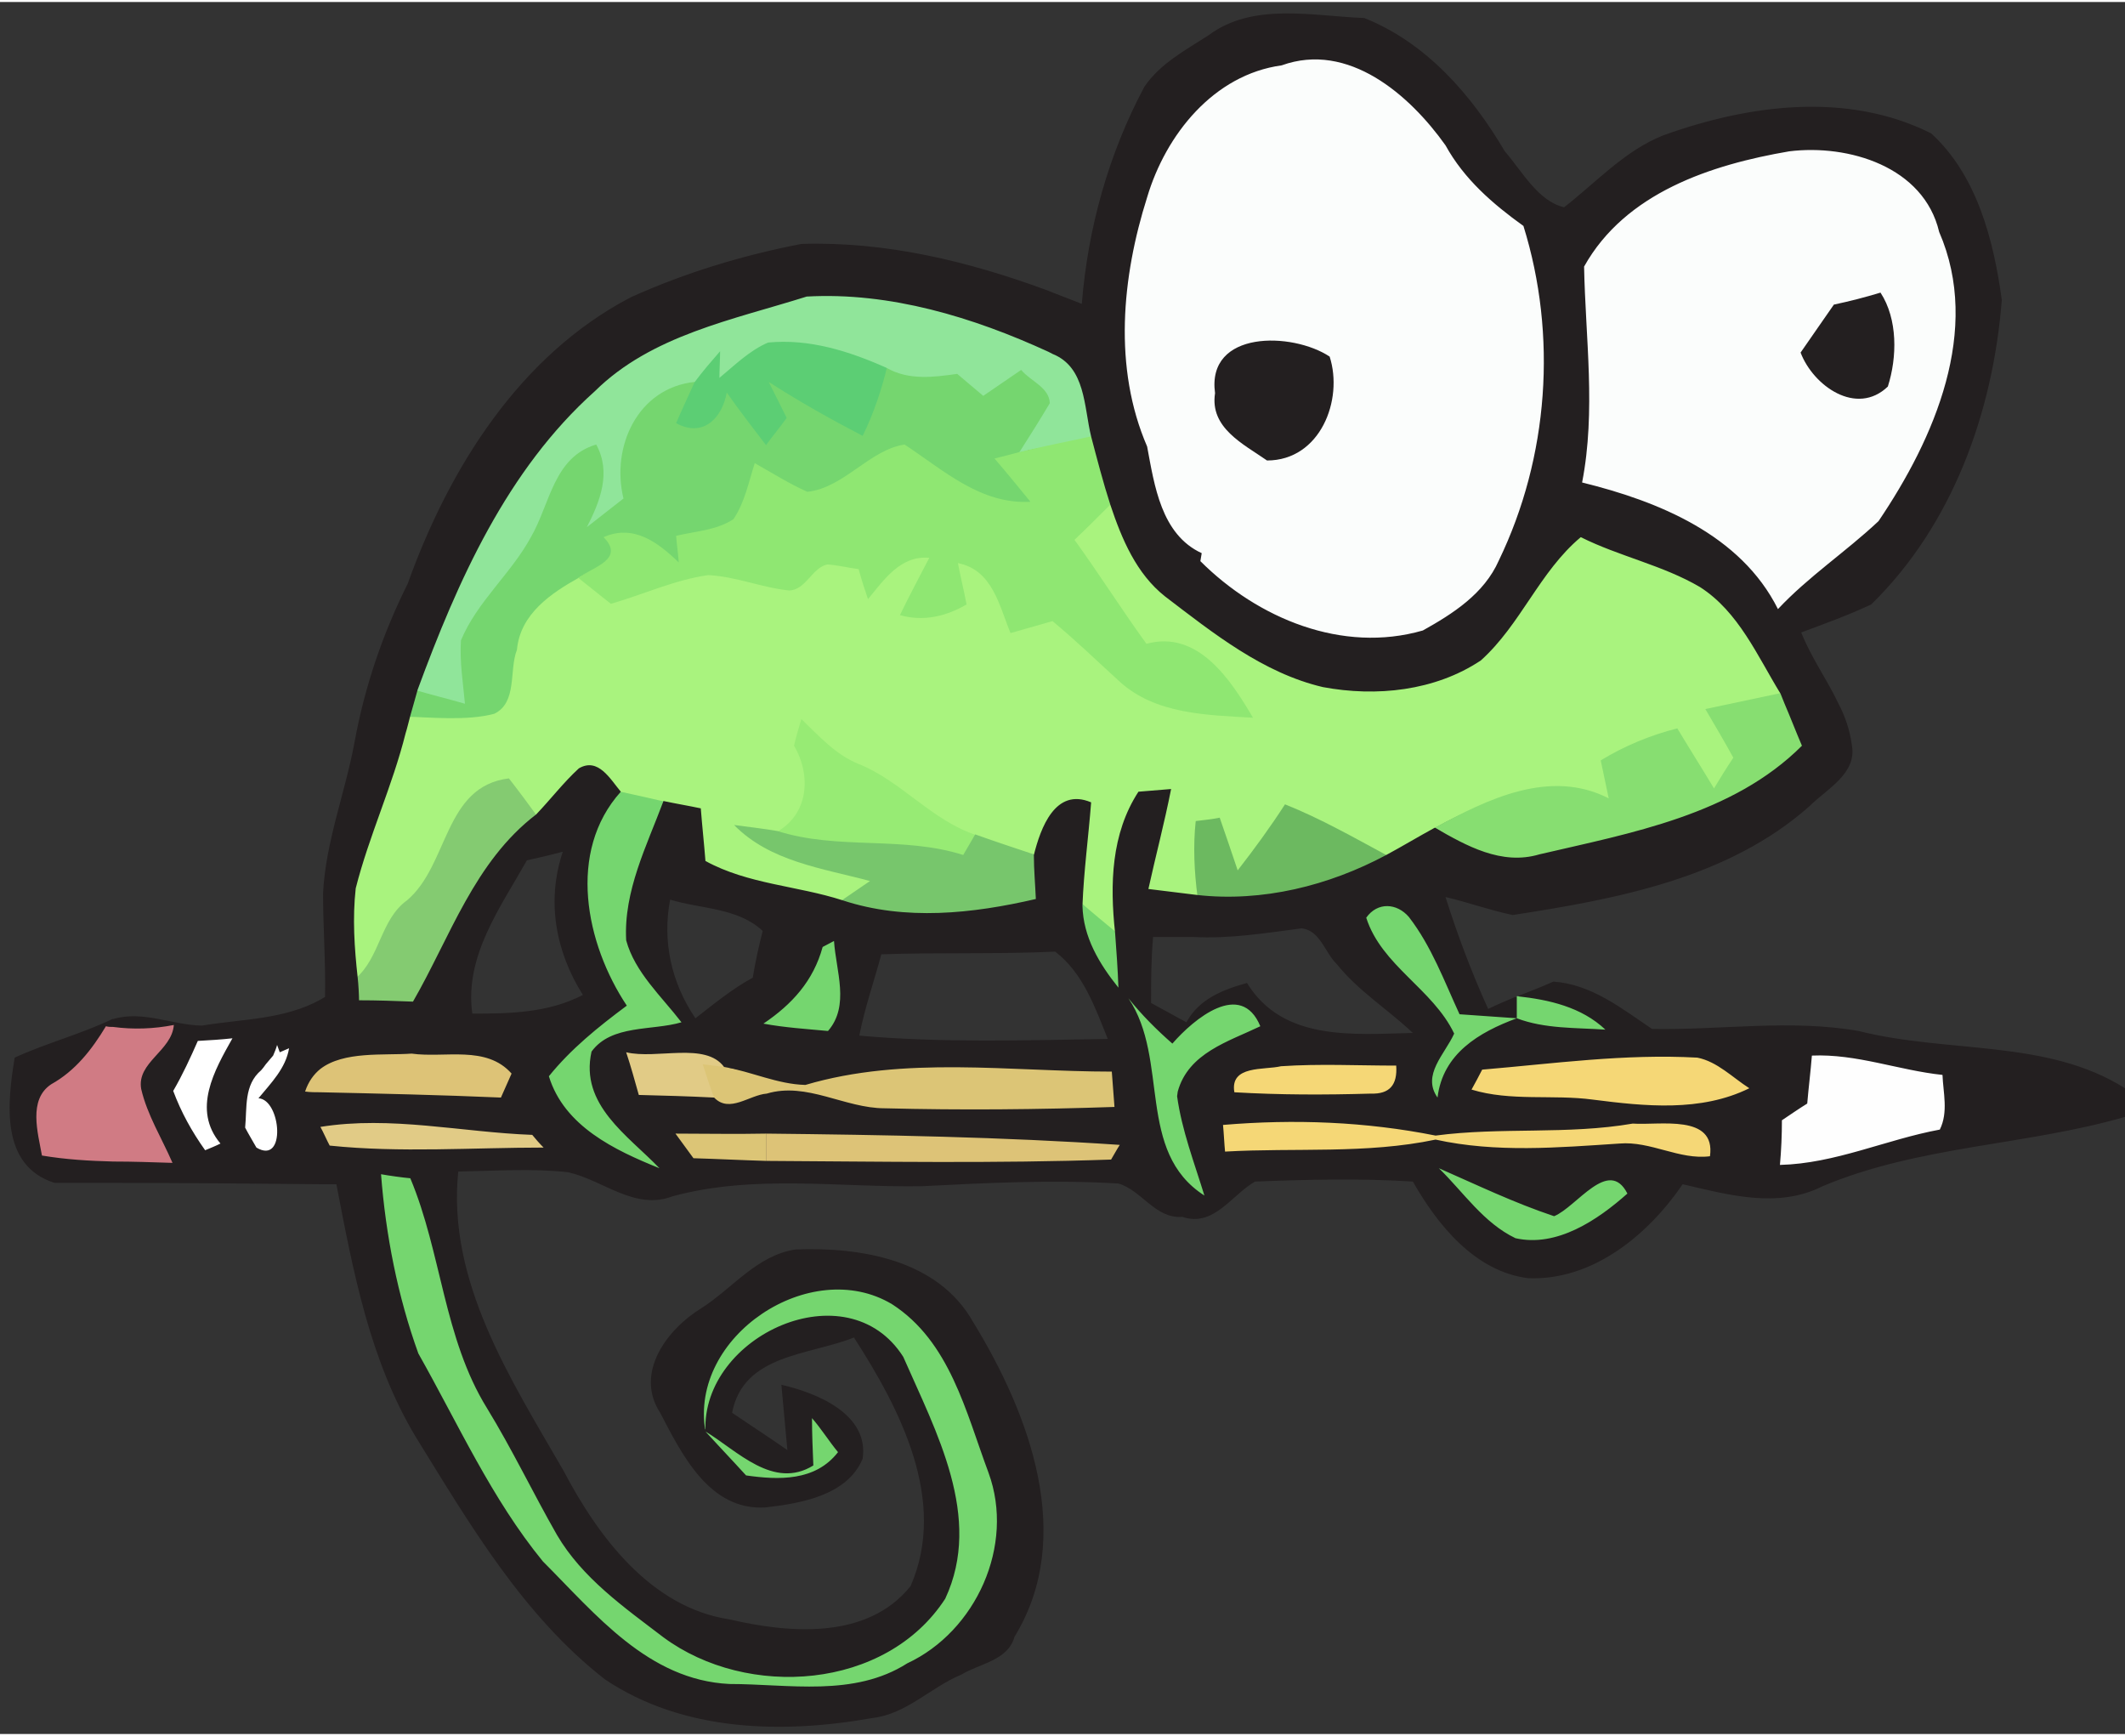 <svg height="2042" viewBox="-13.2 -16.1 3013.2 2455.5" width="2500" xmlns="http://www.w3.org/2000/svg"><rect x="-13.2" y="-16.1" width="3013.2" height="2455.5" fill="#333333" stroke="none"/><path d="m1503.1 745.4c16.1-16 46.3-45.6 63.3-61.7 16.1 48.2 36.8 107.7 77.5 139.9 68 51.9 136 105.8 221 125.6 75.6 14.2 150.8 5 216-38.4 56.7-51.1 88.8-127.2 147.4-176.3 54.8 27.4 125.3 43.7 178.2 74.9 54.8 34.9 79.2 105.2 112.2 159.1-35.9 6.6-70.3 12.7-106.2 20.3 13.2 22.7 23.1 43.9 37.3 66.6-9.5 14.2-23.6 35.9-32.1 51-18-28.3-39.2-59-56.2-87.4-38.8 9.5-64.3 23.6-97.3 44.4 3.7 18 6.6 39.7 10.4 57.7-83.2-42.6-177.6-8.2-252.2 33.4-22.7 12.3-45.9 32.2-68.5 44.5-47.3-25.5-93.1-51-143.1-70.9-19.9 32.2-46.8 63.3-70.4 93.6-8.5-24.6-18.9-48.7-26.5-74.2-8.5 1-19.3 2.4-27.8 3.3-3.8 35-1.9 69.5 2.8 104.4-22.7-2.8-56.2-7.1-78.9-9.9 10.4-47.2 19.4-90.7 28.9-138.9-11.4 1-22.7 1.4-34.1 2.4-38.7 59.5-38.2 134.6-30.7 203.6-16-13.2-43.9-32.6-59-44.9 1.9-49.1 8.5-94 12.3-143.1-51-21.8-61.7 37.1-71.1 74.9-28.4-9.5-64-20.1-91.4-30.5-63.3-19.9-105.8-75.6-167.2-100.2-32.1-13.2-47.2-33-71.8-56.7-2.8 9.5-6.6 17-8.5 26.5 24.6 41.6 24.6 101.1-23.6 126.6-15.1-1.9-39.6-7.6-55.7-10.4 51 52 125.6 55.7 192.7 73.7-9.5 6.6-39.7 28.3-49.1 35-64.3-20.8-140.8-24.6-201.2-57.7-1.9-24.5-2.9-48.2-4.7-72.7-18-3.8-33.1-4.3-51.1-8.1-20.7-3.7-46.2-8-67-12.7-15.1-18-20.8-50.1-48.2-34-21.7 19.8-42.5 44.3-63.3 66-12.3-17-27.1-36.2-39.4-53.2-92.5 11.4-78.7 120-138.2 170.1-37.7 27.4-43.1 80.9-78.1 111.2-4.7-42.5-9.4-89.5-4.7-132 18.9-74.6 51.4-144.6 70.3-220.1 1.9-5.7 6.9-20.5 8.8-27.1 38.7 1.8 82.4 7.2 120.2-3.2 33.1-16 17.4-57.6 29.7-86.9 5.6-51 53.4-84.1 94-106.7 15.2 12.2 29 25.2 44.2 37.5 46.2-14.2 91.1-34.1 138.3-40.8 39.7 1.9 75.4 17.4 114.1 21.2 23.7-.9 30.7-30.9 53.3-35.6 15.1.9 32.7 4.4 47.8 6.3 4.7 14.2 8.2 25.5 12 39.7 23.6-27.4 48.8-59.2 89.5-55.5-14.2 27.4-25.5 53.9-39.7 81.3 33.1 9.4 54.8 2.3 84.1-13.8-4.8-19.8-6.7-41.6-10.4-61.4 49.1 8.5 63.5 59.1 79.6 98.8 19.8-5.7 40-10.4 59.8-16.1 32.1 27.4 65.5 59 96.7 87.3 51 47.3 113.4 46.3 178.5 50.1-31.1-53.8-73.4-116.6-146.1-96.7-34.9-48.2-72.4-104.9-107.4-153.1z" fill="#a9f37e"/><path d="m2134.9 1435.5c2.8-9.4-3.4-41.2 2.7-42 63.2-8.1 109 17.1 143 50.1-41.6-2.7-106 5.9-145.8-8.1" fill="#75d66f"/><path d="m1242.4 496.9c31.2 18 69 14.2 103 9.5 12.3 10.4 23 21.7 35.3 32.1 17.9-12.3 35.9-25.8 53.8-38.1 12.3 16.1 45 27.7 45.9 50.4-13.2 23.6-27.3 52.9-42.5 75.6-8.5 1.9-26.4 4.4-34 7.3 17 20.7 38.5 43.4 55.5 63.3-71.8 3.7-135.8-42.8-190.5-78.7-50.1 7.5-86.6 59.1-138.5 64.8-25.5-11.4-47.2-23.3-70.9-38.4-8.5 27.4-13.8 52-29.9 75.6-23.6 16.1-52.9 15.7-80.3 23.2 1 12.3 2.8 31.2 3.8 43.5-29.3-28.4-61.4-61.6-103-42.7 30.3 31.2-20.3 40.8-41.1 55-40.6 22.6-84.5 51.9-89.2 103-11.4 29.2.9 74.6-32.1 90.7-38.8 10.3-88.8 5-127.6 4 2.9-9.4 8.4-31.6 11.2-41.1 22.7 6.6 48.3 11.5 70.1 18.2-3.8-30.3-8.2-58.6-5.4-88.9 22.7-54.7 70.8-96.3 99.2-148.3 27.4-47.2 37.8-112.7 98.2-130.6 21.7 39.6 11.7 76.8-7.2 113.6 17-14.2 19.9-24.6 37.8-37.8-17.9-72.7 33.1-159 114.3-167.5-8.5 18.9-19.8 45.1-28.3 64 36.8 20.8 58.8-11.7 65.4-48.6 18 25.5 38.8 50.5 57.6 75 9.5-13.2 13.3-17.6 23.7-30.9-8.5-17-17-41.8-25.5-58.8 43.4 27.4 91.9 54.1 137.2 78.7 12.3-28.4 26.5-63 34-97.1zm-395.6 602.6c20.8 3.8 76.8 16.7 97.6 21.5-23.6 63.3-60.5 119.5-56.7 189.4 12.3 45.3 47.7 87.7 76.1 124.5-41.6 12.3-101.6 1.4-129.9 40.2-17 75.5 55.2 123.7 99.6 170-64.2-23.6-156.4-67.3-179.1-138.2 31.2-38.7 72.1-70.4 112.7-100.6-58.5-88.8-96.8-221.7-20.3-306.8zm669.1 158.2c15.1 13.2 41.5 35.3 56.6 47.6 1.9 25.5 2.3 64.2 3.3 89.7-26.5-34-59-92-59.9-137.3zm633 164q-.1.1-.3.1c-.7 2.3-.6.8-.2.1-48.4 22-114.3 70.4-121 125.6-22.7-32.1-18.6-56.9-5.3-86.2-30.3-63.3-86.6-118.4-107.4-187.4 16-22.6 63.9-18.3 80.9 1.5 32.1 41.6 42.5 89.8 64.3 137 21.2 1.5 66 6.1 88.8 9.1v.2zm-.2 0q-.1.1-.3.2.1 0 .2-.1.1 0 .1-.1zm-1002.4-105.1 27.3-12.3c2.9 42.6 26.5 113.9-4.7 149.8-31.1-2.8-84-11.3-114.3-17 40.6-26.5 78.4-71.3 91.7-120.5zm508.3 131.7c30.3-34.9 102.6-78.4 130-12.3-45.3 21.8-107.3 39.4-122.4 94.2 0 1.9 1.9 13.3 1.9 15.2 6.6 48.1 80.9 158 36.5 138.8-124.7-53.8-65.9-213.5-122.8-299.6 18.7 22.3 54.7 44.6 76.8 63.7zm360.2 180.5c53.8 23.6 119.3 51.9 176 70.8 32.1-13.2 88.2-84.6 114.6-32.7-41.5 37.8-109.9 92.9-168.5 79.7-45.3-21.7-87.2-83.8-122.1-117.8zm-1496.2 9.1c10.4 1.9 46 5.1 57.3 6 45.4 104.9 47.8 231.2 110.2 329.4 35.8 58.6 63 121 97 180.5 35.9 61.4 99.6 99.1 155.3 141.6 119.1 87.9 291.9 75.6 376-53.8 53.8-115.3-9.9-220.2-56.2-326-76.1-119.5-260.2-34.6-270.7 92.4q-1.4-.9-2.9-1.9c-12.2-125.5 79-216.9 206.5-206.9 80.6 6.3 178.3 111.8 210.4 197.8 37.8 102.9 2.2 303.6-95.1 349-75.6 48.1-203.1 38.7-287.2 38.7-115.2-5.7-194.3-108.8-268.9-183.4-72.7-88.8-123.1-197.1-179.8-297.2-30.2-80.3-45.3-179.2-51.9-266.2zm468.6 387.1q-1.3-7.3-2.1-14.3 1 1.2 2.1 2.4-.3 6 0 11.9zm147.2-42.8c13.3 15.1 35 40.6 48.2 56.7-32.1 41.6-94.4 49.1-140.7 42.5-15.7-17.3-37.1-46.8-54.7-68.3q.1-2.5.3-5.1c43 29 92.7 76.4 145.1 44.1-1.9-22.6 1.8-47.2 1.8-69.9zm-149.8 23.9q.2 2.3.5 4.6c-2.8-3.4-5.6-6.7-8.1-9.5q3.8 2.4 7.6 4.9z" fill="#75d66f"/><path d="m1008.8 512.4c22.7-17.9 38.3-40.4 64.7-50.8 58.6-5.7 119 12.8 171.9 36.4-7.5 33.1-20.3 70.8-35.4 101-45.3-23.6-90.7-49.1-133.2-76.5q12.8 25.5 25.5 51c-9.4 13.2-19.8 25.5-29.3 38.7-18.8-24.6-37.7-49.1-55.7-74.6-6.6 36.8-34 64.2-71.8 43.4 8.5-19.8 20.5-45.3 29-64.2 11.4-15.1 22.3-28.9 34.6-43.1.9 8.5-.3 28.4-.3 38.7z" fill="#5cce74"/><path d="m824.6 531.1c80.3-79.4 198.4-103.5 303.2-136.6 120-6.6 255.1 28.9 363.7 78.9 47.2 18.9 38.3 86 48.6 128.5-34 7.6-74.1 12.2-108.1 20.7 15.1-23.6 29.3-46.3 43.4-69.9-.9-22.7-27.4-31.2-40.6-47.2l-53.8 36.8q-18.4-15.6-36.9-31.2c-33 4.7-68.9 9.5-100.1-8.5-52.9-23.6-109.6-41.6-168.1-35.9-26.5 11.4-47.2 32.1-69 50.1 0-9.5 1-28.4 1-37.8-12.3 14.2-24.6 28.3-35.9 43.5-81.3 8.5-119 92.5-101.1 165.3-17 13.2-34.9 27.4-51.9 40.6 18.8-36.8 34.9-77.5 13.2-117.1-60.5 17.9-65.2 84-92.6 131.3-28.3 52-76.5 91.6-99.2 146.4-1.9 30.3 2.9 59.5 5.7 89.8-22.7-6.6-51-13.5-72.7-20.1 56.6-154 125.6-317.1 251.2-427.6z" fill="#90e59a"/><path d="m1131.6 678.3c52-5.6 87.9-59.5 137.9-67 55.8 36.8 107.7 85 178.5 81.2-17-20.8-34-41.6-51-61.4 8.5-1.9 25.5-6.6 33.1-8.5 34-8.5 75.9-16.6 109.9-24.2 8.5 32.1 14.8 62 25.2 94.1-16.1 16.1-37.8 37.8-54.8 53.9 34.9 48.2 67.1 99.2 102 147.4 72.7-19.9 119 50 151.1 104.8-65.1-3.8-138.8-4.7-189.8-51.9-31.2-28.4-61.4-57.7-94.5-85.1q-29.7 8.5-59.5 17c-16-38.7-25.5-89.7-74.6-99.2 3.8 19.9 8.5 38.8 12.3 58.6-29.3 17-61.4 24.6-94.5 15.1 13.2-27.4 27.4-53.8 41.6-81.2-40.6-3.8-64.3 31.2-86.9 58.6-4.8-14.2-9.5-28.4-13.3-42.6-15.1-1.9-29.2-5.6-44.4-6.6-21.7 4.7-30.2 35.9-53.8 36.9-38.7-3.8-75.6-19.9-115.2-21.8-47.3 6.7-91.7 27.4-137.9 40.7-15.2-12.3-31.2-24.6-46.3-36.9 20.8-15.1 67-26.4 35.9-57.6 42.5-18.9 77.4 7.5 106.7 35.9-.9-12.3-2.8-25.5-3.8-37.8 27.4-6.6 56.7-7.6 81.3-23.6 16-23.6 21.7-52.9 30.2-79.4 25.5 14.2 49.1 29.3 74.6 40.6z" fill="#8fe772"/><path d="m2404.9 986.3c35.9-7.5 81.7-17.3 117.6-24.9 11.3 24.6 27.4 56.7 36.9 81.2-98.3 98.3-283 137-412.4 167.3-53.8 16-81.2-29.9-125.6-55.4 74.6-40.6 163.4-84.1 246.5-41.6q-5.6-26.9-11.3-53.8c34-20.8 70.9-35.9 108.6-45.4 17 28.4 35 56.7 52 85.1 8.5-14.2 17.9-29.3 27.4-43.5-12.3-22.7-26.5-46.3-39.7-69z" fill="#87de71"/><path d="m1123.1 1000.5c24.6 23.6 48.2 50.1 80.3 63.3 60.5 23.6 105.5 81.6 168.8 101.5-5.7 9.4-11.3 21-17 30.5-86-27.4-183.3-6.6-269.2-34 48.2-25.5 51.3-81.9 26.7-123.5 1.9-9.4 7.6-28.3 10.4-37.8z" fill="#97eb74"/><path d="m563.9 1257.5c59.5-50.1 52-161.6 144.5-172.9 13.3 17 28.8 37.9 41.1 54.9-87.8 67.1-122.3 175.2-175.2 266.9-25.5-1-57.6-1-83.1-1 0-7.5.9-28.8 0-37.3 34.9-30.2 34.9-83.2 72.7-110.6z" fill="#84cb71"/><path d="m1808.9 1121.4c50 19.9 98.7 47.6 145.9 73.1-81.2 43.4-177.4 68.2-269.9 57.8-4.7-35-6.4-72.3-2.6-107.2 8.5-1 25.5-2.9 34-4.8 8.5 24.6 17 49.2 25.5 74.7 23.6-30.3 46.3-61.4 67.1-93.6z" fill="#6cb960"/><path d="m1027.7 1150.7c15.1 1.9 45.3 5.7 61.4 8.5 86 27.4 177.6 6.6 263.5 34 5.7-9.4 11.4-19.8 17-29.2 28.4 10.3 67.4 23 95.7 32.5 0 20.7-3.4 44.9-2.4 65.7-89.8 20.8-204.1 31.6-292.8 2.3 9.4-6.6 40.9-27.8 50.3-34.4-67.1-18-141.7-27.4-192.7-79.4z" fill="#77c66c"/><path d="m1595.4 614.1c-49.1-111.5-36.8-240-.9-353.3 26.4-88.9 113.3-192.8 209.7-206 94.4-34 189.8 41.6 241.8 113.4 25.5 47.2 67 83.1 110.5 114.3 48.2 154.9 43.2 347.3-27.7 493.7-20.7 46.3-80.5 92.1-123.9 115.8-113.4 33-234.7-15.3-316-96.5l-26.4-30.2c-56.7-26.5-57.7-95.5-67.1-151.2zm606.4 68c20.8-101.1 14.2-231.4 12.3-333.5 58.6-104.8 208.8-154 319.3-172.9 84-10.4 201.2 40.7 222 133.2 60.4 139.9-6.7 303.3-86 419.5-46.3 42.5-118.1 97.3-161.5 143.6-52.9-104.8-198.4-161.5-306.1-189.9z" fill="#fbfdfc"/><path d="m1709.7 538.5c-12.3-89.7 109.6-86.9 162.5-51.9 19.8 61.4-13.3 147.3-88.8 147.3-34-23.6-81.3-46.3-73.7-95.4zm830.3-57.6c16-22.7 31.2-45.4 47.2-68 22.7-4.8 44.4-10.4 66.1-17 24.6 37.7 23.7 91.6 10.4 133.2-44.4 42.5-105.8-1-123.7-48.2z" fill="#231f20"/><path d="m136 1434.2c32.1 4.7 68 4.7 100.1-1.9-2.8 36.8-52.9 54.8-46.2 92.6 8.5 36.8 30.2 71.8 45.3 106.7-61.4-2.8-133.2 1.9-193.6-9.4-5.7-32.2-17-84.1 16-105.8 33.1-19.9 58.6-49.2 78.4-82.2z" fill="#d07b84"/><path d="m322.5 1448.9c-26.5 45.3-58.8 108.3-18.2 155.5-4.7 1.9-21.1 9.1-26.8 11.9-18.9-25.5-38.3-58.6-48.7-88.8 12.3-22.7 26.4-50.4 36.8-74.1 16.1 0 39.9-1.7 56.9-4.5zm77.4 14.9c-5.6 28.4-17.5 51.2-35.5 73 29.3 1.9 28.5 101.4-14 75.9-3.7-7.5-15.3-23-19-29.6 2.8-28.4-4.6-63.3 20-84.1.9-1.9 7.5-7.6 9.4-9.5l11.2-13c.9-3.8 5.5-14.4 7.3-18.2l5.3 12.1z" fill="#fff"/><path d="m869.3 1466c43.5 10.4 147.4-6.3 173.8 29.6-7.6-1-45.6.3-53.2-.6 4.7 15.1 9.8 30.5 15.4 45.6-34.9 0-81.5-1.9-116.4-1.9-5.7-20.7-13.9-52.9-19.6-72.7zm-435.3 110.4c100.2-16 212.1 4.8 312.2 8.5 3.8 4.8 16.1 21.3 20.8 26-101.1 0-217.7 9-317.9-1.4-3.7-6.6-12.2-26.4-15.1-33.1z" fill="#e1cb86"/><path d="m411.8 1533c18.9-62.4 85.5-60.5 137.5-63.3 47.2 6.6 133.2-10.9 169.1 29.7-3.8 8.5-16.1 36.4-19.9 44.9-93.5-4.7-194.1-8.5-286.7-11.3zm661.2 52.3c167.2 1.9 339.9 4.6 507.1 15.9-2.8 5.7-12.6 21.9-15.4 26.6-163.4 5.7-328.2 2.9-491.7 1.9z" fill="#ddc377"/><path d="m983.3 1489.9c7.6.9 22.7 2.8 30.2 3.8 38.8 6.6 72.8 16 112.4 17 140.8-41.6 303.7-19.8 448.2-19.8 1 12.3-2.3 52.9-1.4 65.2-108.6 3.8-226.2 5.2-334.8 2.4-56.7 0-107.2-38.3-163.9-21.3-24.6 1.9-51.7 25.8-73.4 3.2-6.6-17.1-12.6-35.4-17.3-50.5zm-46.6 95.1c42.6 0 92.9.3 136.3-.6v46.3c-34-1-72.7-1.9-106.7-2.9-8.5-11.3-21.1-30.5-29.6-42.8z" fill="#dcc576"/><path d="m1733.8 1532.7c-6.6-38.7 27.8-38.1 51.5-43.7 54.8-3.8 130.1.2 184.9.2 2.8 27.4-8.6 46.5-35 45.6-65.2 1.9-137.2 1.7-201.4-2.1zm350-40.6c101-8.5 210-19.8 313-14.1 28.3 5.7 52.9 31.2 76.5 46.3-69 34-154.5 30-229.2 19.6-56.6-7.5-121.9 3.4-177.6-13.6 3.7-7.5 13.5-31.6 17.3-38.2zm-365.9 80c101.1-8.5 205.7-6.8 304.9 13 92.6-12.2 200.6-2 293.1-18.1 38.8 2.8 110-3.8 100.5 56.7-43.4 5.6-90.4-19.7-134.8-15.9-86.9 5.7-173.6 12.5-259.5-6.4-98.3 20.8-202.4 10.4-301.5 16-1-9.4-1.7-35.9-2.7-45.3z" fill="#f5d776"/><path d="m2537.2 1468.2c63.2-2.9 151.1 11.3 213.4 17.9 0 25.5 8.8 81.2-3.5 105.7-76.5 14.2-177.8 58.7-256.2 60.6 1.9-20.8 1.2-69.6 1.2-90.4 8.5-5.7 37.5-19.2 46.9-24.9 2.9-23.6-3.7-46.3-1.8-68.9z" fill="#fefefe"/><path d="m3000 1523.9v40.6c-140.7 40.7-291.9 40.7-428.8 98.3-63.3 32.1-133.2 12.3-198.4-2.8-49.1 71.8-127.5 136.9-219.1 133.2-75.6-9.5-128.5-75.6-163.5-137-73.6-4.7-149.2-2.9-223.8 0-33.1 18.9-58.6 65.2-103 50.1-38.7 2.8-57.6-37.8-90.7-47.3-92.5-5.7-186.1-.9-278.6 3.8-118.1 1.9-238.1-17-353.3 14.2-53.8 20.7-98.2-22.7-148.3-34-51-5.7-103.9-1.9-155.9-1-16 155.9 74.7 294.8 149.3 424.2 49.1 93.5 123.7 193.7 235.2 210.7 85 19.8 195.5 29.3 256.9-47.2 52.9-121-15.1-251.4-80.3-352.4-64.2 25.5-156.8 23.6-172.8 106.7 26.4 18 52.9 35 78.4 52.9-2.9-31.2-5.7-61.4-8.5-92.6 50 11.4 124.7 41.6 115.2 104.9-21.7 52-87.8 63.3-137.9 69-79.3 4.7-118.1-74.7-149.2-134.2-36.9-56.7 10.3-119 58.5-148.3 44.4-28.4 78.4-74.7 133.2-83.2 92.6-3.7 202.2 14.2 252.2 103 79.4 129.5 145.5 304.2 58.6 446-9.5 34-49.1 37.7-75.6 53.8-43.4 18-77.4 55.7-125.6 61.4-127.5 22.7-268.3 19.9-379.7-54.8-116.2-90.7-191.8-220.1-268.3-343.9-65.2-108.6-88.8-235.2-112.4-358h-22.7c-98.2-1-195.5-1.9-293.7-1.9h-83.2c-77.4-24.6-67-113.4-56.6-177.6 45.3-20.8 93.5-33.1 138.8-54.8h1c42.5-12.3 83.1 8.5 125.6 9.4 56.7-9.4 117.1-8.5 168.1-36.8 1.9-1 4.7-2.9 6.6-3.8 1-49.1-2.8-98.3-2.8-147.4 3.8-72.8 31.2-141.7 44.4-212.6 14.2-78.4 39.7-154 75.6-225.8 58.5-163.4 158.7-324 316.4-406.2 77.5-35 158.7-59.5 241.8-75.6 120-3.8 237.1 24.6 349.5 66.1 16.1 6.6 32.1 12.3 48.2 18.9 8.5-106.7 37.8-212.6 88.8-308 22.6-33 58.5-51.9 90.7-72.7 63.2-47.3 147.3-27.4 221-24.6 87.8 35 152.1 108.7 199.3 189 24.6 28.3 47.2 70.8 84.1 79.3 46.2-35.9 85.9-80.3 140.7-102 120.9-43.5 260.7-62.4 379.7-2.8 65.2 59.5 88.8 152.1 100.2 236.2-12.3 158.7-69.9 319.3-185.2 431.7-32.1 15.1-66.1 27.4-99.2 39.7 14.2 35.9 36.9 67.1 52.9 101.1 9.5 17.9 16.1 37.8 18.9 58.6 7.6 40.6-35.9 62.3-60.4 86.9-115.3 102-273 131.3-420.4 154-32.1-6.6-63.3-18-95.4-25.5 17 53.8 36.9 106.7 60.5 158.7 13.2-6.6 27.4-12.3 40.6-18v31.2c-26.5-1.9-53.8-3.8-81.2-5.7-21.8-47.2-39.7-96.3-71.8-137.9-17-19.8-44.4-21.7-60.5 1 21.7 68 94.5 101 124.7 164.3-13.2 29.3-46.3 58.6-23.6 90.7 7.5-62.3 58.6-92.5 112.4-112.4 39.7 15.1 83.1 13.2 125.6 16.1-34-32.2-80.3-42.5-124.7-47.3 17-6.6 34-13.2 51-20.8 53.9 3.8 96.4 37.8 139.8 67.1 97.3 1.9 195.6-14.1 292.9 2.9 127.5 32.1 267.3 11.3 377.8 81.2zm-2078.1 113.4c-44.4-46.3-113.3-89.8-96.3-165.4 28.3-38.7 85.9-29.2 127.5-41.5-28.4-36.9-66.1-70.9-78.4-116.2-3.8-69.9 29.3-134.2 52.9-197.5 17.9 3.8 34.9 6.6 52.9 10.4 1.9 24.6 4.7 50.1 6.6 74.6 60.4 33.1 130.3 35 194.6 55.8 88.8 29.3 184.2 18.9 273.9-1.9-.9-20.8-2.8-41.6-2.8-62.4 9.4-37.7 30.2-96.3 81.2-74.6-3.8 49.1-10.4 97.3-12.3 146.4 1 44.4 23.6 82.2 51 116.3-.9-25.6-2.8-52-4.7-77.5-7.5-69-5.7-140.8 33.1-200.3 11.3-1 34.9-2.8 46.3-3.8-9.5 48.2-21.8 94.5-32.2 141.7 22.7 2.9 46.3 5.7 69 8.5 92.6 10.4 187-13.2 268.3-56.7 22.6-12.2 46.2-26.4 68.9-38.7 44.4 25.5 94.5 53.9 148.3 37.8 129.4-30.2 273.9-55.7 372.2-154-8.5-19.8-16.1-39.7-24.6-59.5q-2.8-7.1-5.7-14.2c-33-53.8-59.5-116.2-114.2-151.2-52.9-31.1-114.3-43.4-169.1-70.8-58.6 49.1-85 123.8-141.7 174.8-65.2 43.4-148.3 51.9-223.9 37.8-85-19.9-155.8-76.6-223.8-128.5-40.7-32.1-61.4-81.3-77.5-129.5-10.4-32.1-18.9-65.1-27.4-97.3-10.4-42.5-7.6-98.2-54.8-117.1q-2.8-1.4-5.6-2.9c-106.8-49.1-224.9-85-342.9-78.4-104.9 33.1-220.1 54.8-300.4 134.2-124.7 111.5-194.6 269.2-251.3 423.2-2.8 9.5-7.5 27.4-10.4 36.9-1.8 6.6-4.7 18.9-6.6 24.6-18.9 75.5-51.9 145.4-70.8 220.1-4.7 42.5-1.9 84.1 2.8 126.6 1 8.5 1.9 24.5 1.9 32.1 25.5 0 51 .9 76.5 1.9 52.9-91.7 86.9-198.4 174.8-265.5 20.7-21.7 38.7-45.3 60.4-65.2 27.4-16 44.4 15.1 59.5 33.1-76.5 85-50 215.4 8.5 303.3-40.6 30.2-79.3 61.4-110.5 100.1 21.7 70.9 93.5 104.9 156.8 130.4zm1044.7-145.5c-54.8 0-108.6-2.8-163.4.9-23.6 5.7-72.7-1.9-66.1 36.9 64.2 3.8 128.5 3.8 193.6 1.9 26.5.9 37.8-12.3 35.9-39.7zm263.6-826.7c107.6 26.5 224.8 73.7 277.7 179.5 43.4-46.3 96.3-81.2 142.6-124.7 79.3-117.1 146.4-271.1 86-410-21.8-92.6-128.5-124.7-212.6-114.3-110.5 18.9-232.3 58.5-290.9 163.4 1.9 101.1 17 204.1-2.8 306.1zm-616.8-51c10.3 54.8 19.8 124.7 77.4 151.2l-1.9 11.3c81.3 81.2 201.2 131.3 315.5 98.3 42.5-23.7 86.9-52 107.7-99.2 70.8-146.5 83.1-319.4 34.9-474.3-43.4-31.2-84-66.2-110.5-114.3-51-71.8-137.9-147.4-232.3-113.4-96.4 13.2-164.4 98.2-190.8 187.1-35.9 113.3-48.2 241.8 0 353.3zm-1382 1015.6c-15.1-34.9-35.9-68-44.4-104.8-6.6-37.8 43.5-53.9 46.3-90.7-28.3 5.6-57.6 6.6-85.9 2.8-3.8 0-6.7 0-10.4-1-19.9 33.1-43.5 63.3-77.5 82.2-33.1 21.8-18.9 69-13.2 101.1 34 5.7 67.1 7.6 101.1 8.5 28.3 0 55.7 1 84 1.9zm85-176.6c-16 1.8-33 2.8-49.1 3.7-10.4 23.7-21.7 48.2-34.9 70.9 11.3 30.2 26.4 57.6 45.3 84.1 4.7-1.9 16.1-6.6 21.7-9.5-40.6-48.2-8.5-103.9 17-149.2zm36.9 85c17.9-21.7 38.7-42.5 43.4-70.9l-13.2 5.7-3.8-10.4c-.9 3.8-3.8 11.3-5.6 15.1l-10.4 12.3c-1.9 2.8-4.8 6.6-6.6 8.5-24.6 20.8-19.9 52.9-22.7 81.3 3.8 7.5 12.3 21.7 16 28.3 42.5 25.5 35-68 2.9-69.9zm87.8-8.5c85 1.9 171 3.8 256 7.5 3.8-8.5 11.3-25.5 15.1-34-35.9-40.6-94.4-21.7-141.7-28.3-39.6 2.8-96.3-3.8-129.4 21.7-9.4 7.6-17 18-21.7 32.1 7.6 1 14.2 1 21.7 1zm343.8-341.1c-17 4.7-34 8.5-51 12.3-37.7 67.1-88.7 136-77.4 217.3 52.9 0 107.7-.9 156.8-26.5-38.7-61.4-52-133.2-28.4-203.1zm-216.3 463c-11.3-1-31.1-3.8-41.5-5.7 6.6 86 23.6 172.9 52.9 254.1 56.6 100.2 103.9 206 176.6 294.8 74.6 74.6 149.3 168.2 264.5 173.8 84.1 0 176.6 18.9 252.2-29.3 97.3-45.3 153-167.2 115.2-270.2-32.1-85.9-54.7-186.1-136.9-239-115.3-69-288.1 45.4-264.5 180.5 18.9 20.8 38.7 41.5 57.6 62.3 46.3 6.6 98.2 8.5 130.4-33-13.3-16.1-23.7-33.1-36.9-48.2 0 22.6 1 45.3 1.9 67.1-56.7 34.9-107.7-20.8-153-48.2-5.7-136.1 201.2-230.6 280.5-105.8 46.3 105.8 113.4 227.6 59.5 342.9-84 129.4-280.5 142.7-399.5 54.8-55.7-42.5-115.3-84.1-151.2-145.5-34-59.5-63.2-120.9-99.1-179.5-61.4-99.2-64.3-220.1-108.7-325.9zm189-43.5c-4.8-4.7-12.3-13.2-16.1-18-100.1-3.7-200.3-27.4-300.4-11.3 3.8 6.6 9.5 19.8 13.2 26.5 100.2 10.4 202.2 2.8 303.3 2.8zm1125-259.8c-17-16.1-23.7-48.2-50.1-51-51 6.6-102 15.1-154 12.2h-56.6c-2.9 31.2-2.9 62.4-2.9 93.6 12.3 6.6 37.8 20.8 50.1 27.4 17.9-33.1 51.9-46.3 85.9-55.8 51 83.2 151.2 72.8 235.2 70.9-34.9-33.1-77.4-59.5-107.6-97.3zm-399.6-18c-82.2 3.8-164.4 1-246.5 3.8-10.4 38.7-23.7 76.5-31.2 115.3 117.1 10.4 235.2 6.6 352.3 4.7-17.9-44.4-34.9-93.5-74.6-123.8zm-313.6-15.1-16.1 8.5c-13.2 48.2-43.4 81.3-84 108.7 30.2 5.6 60.4 7.5 91.6 10.4 31.2-35.9 11.3-85.1 8.5-127.6zm-232.4-58.6c-11.3 59.6 1.9 118.1 35.9 168.2 25.5-19.8 52-41.6 81.3-57.6 3.7-22.7 8.5-44.4 14.1-66.2-34.9-33-87.8-31.1-131.3-44.4zm62.4 280.6c21.7 22.7 50-3.7 74.6-5.6 56.7-17 110.5 20.8 167.2 20.8 108.6 2.8 217.2 1.8 325.9-1.9-1-12.3-2.9-37.8-3.8-50.1-144.5 0-293.8-22.7-434.5 18.9-39.7-1-76.5-18.9-115.3-25.5-26.4-35.9-95.4-10.4-138.8-20.8 6.6 19.8 12.3 40.6 17.9 60.5 35 .9 69.9 1.8 106.8 3.7zm575.2 67.1c-167.2-11.3-334.4-14.2-501.6-16-43.4.9-85.9 0-128.4 0 8.5 11.3 17 23.6 25.5 34.9 34 1 68.9 2.8 102.9 3.8 163.5.9 325.9 3.8 489.3-1.9 2.9-4.7 8.5-15.1 12.3-20.8zm120 71.8c-14.2-46.3-32.1-92.6-38.7-140.8l.9-6.6c15.1-54.8 71.8-70.8 117.1-92.6-27.4-66.1-94.4-10.3-124.7 24.6-22.6-19.8-43.4-40.6-62.3-64.2 58.6 86.9 10.4 217.3 107.7 279.6zm599.8-2.8c-26.5-52-71.8 18.9-103.9 32.1-56.7-18.9-109.6-44.4-163.4-68 34.9 34 63.3 77.5 108.6 99.2 58.6 13.2 116.2-25.5 158.7-63.3zm7.6-99.2c-92.6 16-187.1 4.7-279.6 17-99.2-19.8-200.3-23.6-301.4-15.1 1 9.4 1.9 28.3 2.9 37.8 99.1-5.7 200.2 3.7 298.5-17 85.9 18.9 173.8 11.3 260.7 5.6 44.4-3.8 85 23.6 128.4 18 8.5-60.5-71.8-43.5-109.5-46.3zm165.3-50.1c-23.7-15.1-45.4-37.8-73.7-43.4-103-5.7-204.1 8.5-305.1 17-3.8 7.5-11.4 21.7-15.1 28.3 55.7 17 115.2 6.6 171.9 14.2 73.7 9.4 153 17.9 222-16.1zm273.9-18.9c-62.4-6.6-121.9-30.2-185.2-27.4-1.8 22.7-4.7 45.4-6.6 68-9.4 5.7-27.4 18-35.9 23.7 0 20.7-.9 42.5-2.8 63.3 78.4-1.9 150.2-35.9 226.7-50.1 12.3-24.6 4.7-52.9 3.8-77.5z" fill="#231f20"/></svg>